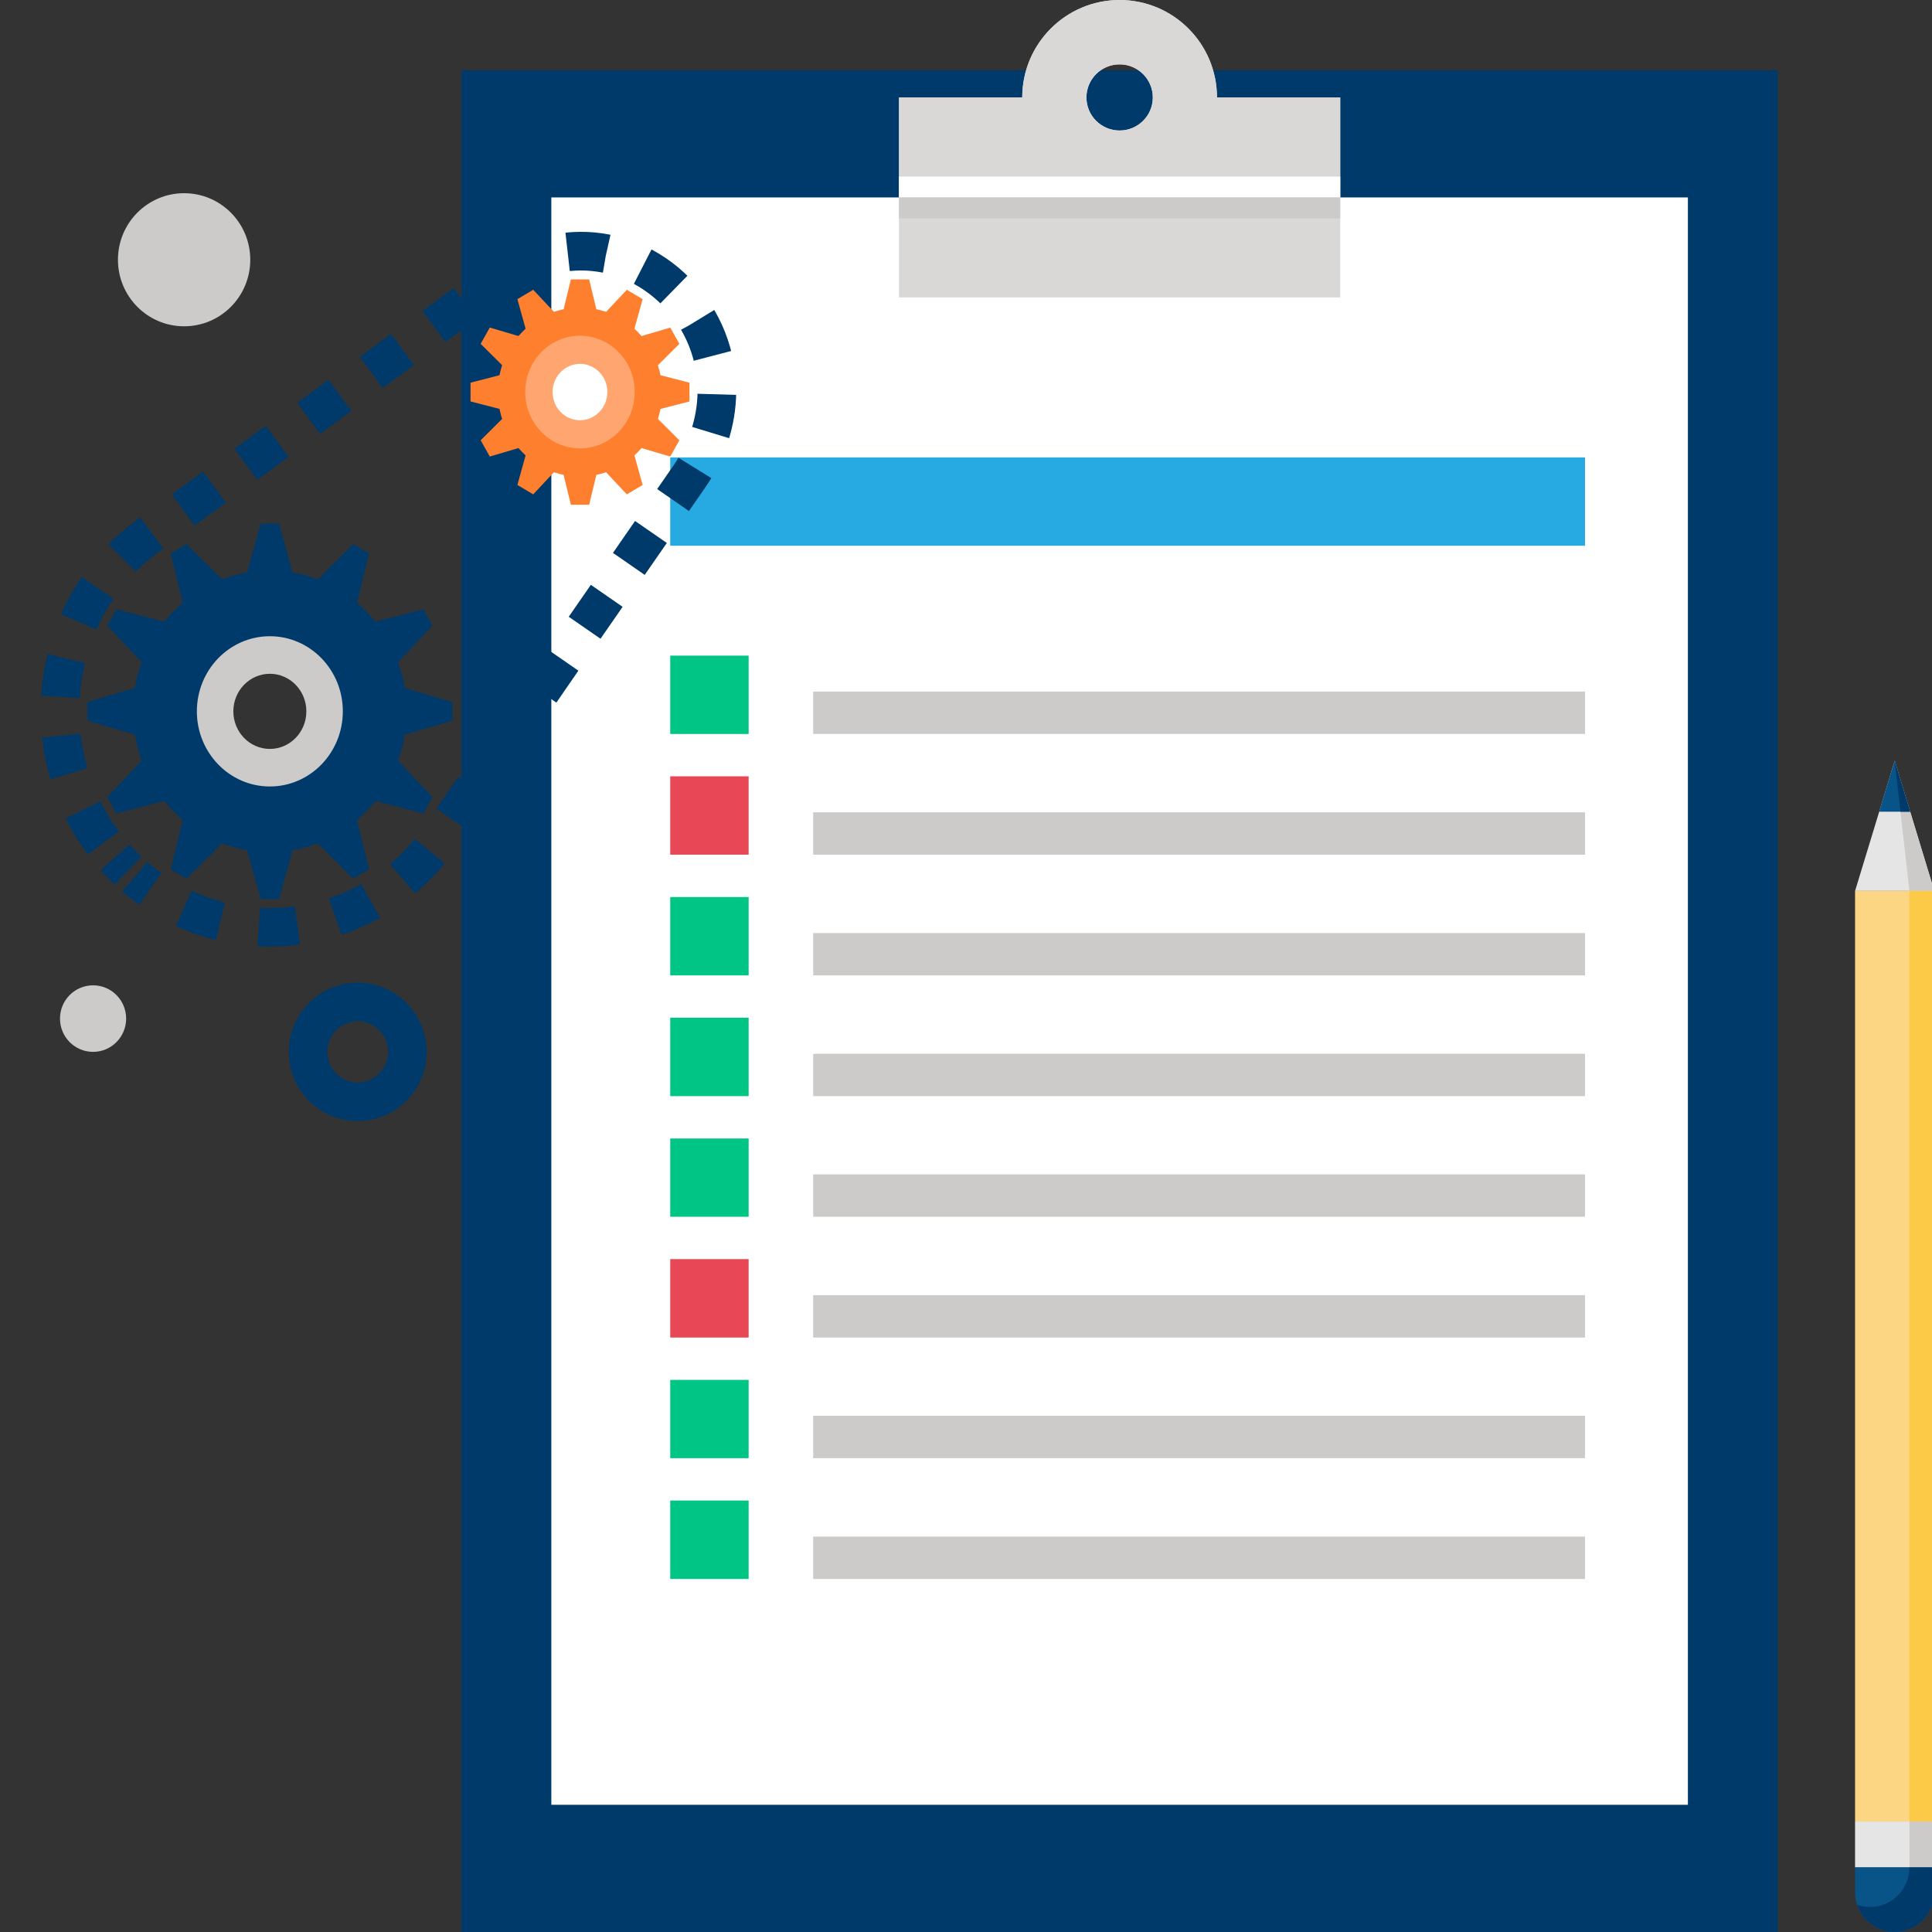 <svg width="100" height="100" viewBox="0 0 100 100" fill="none" xmlns="http://www.w3.org/2000/svg">
<rect x="0" y="0" width="100" height="100" fill="#333333" stroke="none"/>
<g clip-path="url(#clip0)">
<path d="M92.019 3.638H23.883V100H92.019V3.638Z" fill="#003A6A"/>
<path d="M87.365 10.219H28.537V93.415H87.365V10.219Z" fill="white"/>
<path d="M62.991 5.045C62.991 2.263 60.734 0 57.95 0C55.168 0 52.911 2.263 52.911 5.045H46.532V15.395H69.37V5.045H62.991ZM57.95 3.332C58.896 3.332 59.669 4.099 59.669 5.045C59.669 5.99 58.896 6.755 57.95 6.755C57.002 6.755 56.234 5.99 56.234 5.045C56.234 4.099 57.002 3.332 57.95 3.332Z" fill="#D9D8D7"/>
<path d="M62.991 5.045C62.991 2.263 60.734 0 57.95 0C55.168 0 52.911 2.263 52.911 5.045H46.532V10.219H69.37V5.045H62.991ZM57.95 3.332C58.896 3.332 59.669 4.099 59.669 5.045C59.669 5.99 58.896 6.755 57.95 6.755C57.002 6.755 56.234 5.99 56.234 5.045C56.234 4.099 57.002 3.332 57.95 3.332Z" fill="#D9D8D7"/>
<path d="M69.37 9.14H46.532V10.219H69.37V9.14Z" fill="white"/>
<path d="M69.37 10.219H46.532V11.302H69.37V10.219Z" fill="#CCCBCA"/>
<path d="M82.041 35.797H42.091V37.989H82.041V35.797Z" fill="#CCCBCA"/>
<path d="M35.191 37.49V34.435H38.249V37.49H35.191Z" fill="#00C585" stroke="#00C585"/>
<path d="M82.041 42.045H42.091V44.238H82.041V42.045Z" fill="#CCCBCA"/>
<path d="M35.191 43.738V40.682H38.249V43.738H35.191Z" fill="#E84855" stroke="#E84855"/>
<path d="M82.041 48.295H42.091V50.486H82.041V48.295Z" fill="#CCCBCA"/>
<path d="M35.191 49.986V46.93H38.249V49.986H35.191Z" fill="#00C585" stroke="#00C585"/>
<path d="M82.041 54.543H42.091V56.736H82.041V54.543Z" fill="#CCCBCA"/>
<path d="M35.191 56.236V53.175H38.249V56.236H35.191Z" fill="#00C585" stroke="#00C585"/>
<path d="M82.041 60.786H42.091V62.98H82.041V60.786Z" fill="#CCCBCA"/>
<path d="M35.191 62.48V59.428H38.249V62.48H35.191Z" fill="#00C585" stroke="#00C585"/>
<path d="M82.041 67.038H42.091V69.231H82.041V67.038Z" fill="#CCCBCA"/>
<path d="M35.191 68.731V65.671H38.249V68.731H35.191Z" fill="#E84855" stroke="#E84855"/>
<path d="M82.041 73.281H42.091V75.475H82.041V73.281Z" fill="#CCCBCA"/>
<path d="M35.191 74.975V71.923H38.249V74.975H35.191Z" fill="#00C585" stroke="#00C585"/>
<path d="M82.041 79.534H42.091V81.728H82.041V79.534Z" fill="#CCCBCA"/>
<path d="M35.191 81.228V78.167H38.249V81.228H35.191Z" fill="#00C585" stroke="#00C585"/>
<path d="M82.041 23.675H34.691V28.247H82.041V23.675Z" fill="#27AAE1"/>
<path d="M100.118 46.115L98.069 39.378L96.018 46.115H100.118Z" fill="#E6E5E5"/>
<path d="M98.069 39.378L100.118 46.115H98.831L98.069 39.378Z" fill="#CCCBCA"/>
<path d="M100.118 46.115H96.018V94.281H100.118V46.115Z" fill="#FDD683"/>
<path d="M100.119 46.115H98.832V94.281H100.119V46.115Z" fill="#FCCA46"/>
<path d="M98.871 42.014L98.069 39.378L97.263 42.014H98.871Z" fill="#085488"/>
<path d="M98.871 42.014L98.069 39.378L98.367 42.014H98.871Z" fill="#003A6A"/>
<path d="M100.118 94.281H96.018V96.658H100.118V94.281Z" fill="#E6E5E5"/>
<path d="M100.119 94.281H98.832V96.658H100.119V94.281Z" fill="#CCCBCA"/>
<path d="M96.018 96.657V97.949C96.018 98.475 96.217 98.997 96.619 99.398C97.018 99.799 97.545 99.999 98.068 99.999C98.593 99.999 99.118 99.799 99.518 99.398C99.918 98.996 100.118 98.475 100.118 97.949V96.657H96.018Z" fill="#085488"/>
<path d="M98.83 96.657C98.83 97.185 98.629 97.71 98.229 98.108C97.827 98.508 97.304 98.71 96.78 98.71C96.558 98.71 96.342 98.668 96.13 98.596C96.227 98.886 96.386 99.168 96.618 99.397C97.018 99.798 97.544 99.999 98.067 99.999C98.593 99.999 99.118 99.798 99.518 99.397C99.917 98.996 100.117 98.474 100.117 97.948V96.657H98.83V96.657Z" fill="#003A6A"/>
<path d="M14.441 46.541H13.496L12.552 43.139H15.386L14.441 46.541Z" fill="#003A6A"/>
<path d="M9.655 45.482L8.837 44.996L9.671 41.563L12.126 43.022L9.655 45.482Z" fill="#003A6A"/>
<path d="M6.025 42.101L5.553 41.259L7.943 38.716L9.36 41.242L6.025 42.101Z" fill="#003A6A"/>
<path d="M4.525 37.306V36.334L7.83 35.361V38.278L4.525 37.306Z" fill="#003A6A"/>
<path d="M5.553 32.38L6.025 31.538L9.36 32.397L7.943 34.924L5.553 32.38Z" fill="#003A6A"/>
<path d="M8.839 28.644L9.657 28.158L12.128 30.618L9.673 32.077L8.839 28.644Z" fill="#003A6A"/>
<path d="M13.496 27.098L14.441 27.099L15.386 30.501L12.552 30.502L13.496 27.098Z" fill="#003A6A"/>
<path d="M18.283 28.158L19.101 28.645L18.266 32.077L15.812 30.619L18.283 28.158Z" fill="#003A6A"/>
<path d="M21.912 31.539L22.385 32.381L19.995 34.924L18.578 32.398L21.912 31.539Z" fill="#003A6A"/>
<path d="M23.41 36.334V37.307L20.106 38.279L20.105 35.362L23.41 36.334Z" fill="#003A6A"/>
<path d="M22.384 41.26L21.912 42.102L18.578 41.243L19.994 38.717L22.384 41.26Z" fill="#003A6A"/>
<path d="M19.099 44.996L18.281 45.482L15.81 43.023L18.264 41.563L19.099 44.996Z" fill="#003A6A"/>
<path d="M13.968 44.111C10.056 44.111 6.884 40.846 6.884 36.818C6.884 32.793 10.056 29.528 13.968 29.528C17.877 29.528 21.051 32.793 21.051 36.818C21.051 40.846 17.877 44.111 13.968 44.111ZM13.968 33.903C12.403 33.903 11.134 35.209 11.134 36.819C11.134 38.43 12.403 39.736 13.968 39.736C15.531 39.736 16.801 38.43 16.801 36.819C16.801 35.209 15.531 33.903 13.968 33.903Z" fill="#003A6A"/>
<path d="M13.968 40.708C11.881 40.708 10.19 38.967 10.19 36.819C10.19 34.672 11.881 32.931 13.968 32.931C16.053 32.931 17.745 34.672 17.745 36.819C17.745 38.967 16.053 40.708 13.968 40.708ZM13.968 34.875C12.925 34.875 12.078 35.746 12.078 36.819C12.078 37.893 12.925 38.764 13.968 38.764C15.01 38.764 15.857 37.893 15.857 36.819C15.857 35.746 15.01 34.875 13.968 34.875Z" fill="#CCCBCA"/>
<path d="M30.493 26.126H29.548L29.076 24.181H30.965L30.493 26.126Z" fill="#FE7F2D"/>
<path d="M27.598 25.587L26.78 25.101L27.316 23.174L28.951 24.147L27.598 25.587Z" fill="#FE7F2D"/>
<path d="M25.351 23.63L24.879 22.788L26.279 21.395L27.223 23.078L25.351 23.63Z" fill="#FE7F2D"/>
<path d="M24.355 20.779V19.807L26.244 19.32V21.265L24.355 20.779Z" fill="#FE7F2D"/>
<path d="M24.879 17.797L25.351 16.955L27.223 17.507L26.279 19.19L24.879 17.797Z" fill="#FE7F2D"/>
<path d="M26.78 15.484L27.598 14.998L28.951 16.439L27.316 17.412L26.78 15.484Z" fill="#FE7F2D"/>
<path d="M29.549 14.46H30.493L30.965 16.404L29.076 16.405L29.549 14.46Z" fill="#FE7F2D"/>
<path d="M32.445 14.999L33.263 15.484L32.727 17.412L31.091 16.439L32.445 14.999Z" fill="#FE7F2D"/>
<path d="M34.692 16.956L35.164 17.797L33.764 19.191L32.819 17.507L34.692 16.956Z" fill="#FE7F2D"/>
<path d="M35.687 19.808V20.779L33.798 21.266V19.321L35.687 19.808Z" fill="#FE7F2D"/>
<path d="M35.163 22.789L34.692 23.63L32.819 23.079L33.764 21.395L35.163 22.789Z" fill="#FE7F2D"/>
<path d="M33.262 25.102L32.445 25.588L31.091 24.147L32.727 23.174L33.262 25.102Z" fill="#FE7F2D"/>
<path d="M30.021 24.667C27.674 24.667 25.771 22.709 25.771 20.292C25.771 17.876 27.674 15.918 30.021 15.918C32.368 15.918 34.271 17.876 34.271 20.292C34.271 22.709 32.368 24.667 30.021 24.667ZM30.021 18.348C28.978 18.348 28.132 19.219 28.132 20.292C28.132 21.366 28.978 22.237 30.021 22.237C31.064 22.237 31.91 21.366 31.91 20.292C31.91 19.219 31.064 18.348 30.021 18.348Z" fill="#FE7F2D"/>
<path d="M30.019 23.209C28.454 23.209 27.186 21.903 27.186 20.292C27.186 18.681 28.454 17.376 30.019 17.376C31.584 17.376 32.853 18.681 32.853 20.292C32.853 21.903 31.585 23.209 30.019 23.209ZM30.019 18.834C29.237 18.834 28.603 19.487 28.603 20.292C28.603 21.098 29.237 21.751 30.019 21.751C30.802 21.751 31.436 21.098 31.436 20.292C31.436 19.487 30.802 18.834 30.019 18.834Z" fill="#FFA670"/>
<path d="M6.286 44.726C6.174 44.611 6.065 44.493 5.959 44.374" stroke="#003A6A" stroke-width="2" stroke-miterlimit="10"/>
<path d="M5.349 43.627C3.854 41.626 3.106 39.222 3.105 36.819C3.105 33.957 4.166 31.095 6.286 28.912C6.77 28.413 7.299 27.988 7.838 27.594C15.855 21.749 15.855 21.749 25.777 14.463C27.048 13.53 28.538 13.013 30.022 13C31.836 12.985 33.642 13.706 35.03 15.136C36.419 16.565 37.121 18.424 37.105 20.292C37.093 21.819 36.59 23.353 35.683 24.661C28.605 34.875 28.605 34.875 22.927 43.127C22.545 43.682 22.131 44.226 21.647 44.724C19.527 46.907 16.747 47.998 13.967 47.998C11.482 47.998 8.998 47.127 6.984 45.383" stroke="#003A6A" stroke-width="2" stroke-miterlimit="10" stroke-dasharray="2.01 2.01"/>
<path d="M6.626 45.061C6.511 44.952 6.398 44.84 6.285 44.725" stroke="#003A6A" stroke-width="2" stroke-miterlimit="10"/>
<path d="M4.817 54.444C3.871 54.444 3.105 53.673 3.105 52.722C3.105 51.771 3.871 51 4.817 51C5.763 51 6.529 51.771 6.529 52.722C6.529 53.673 5.763 54.444 4.817 54.444Z" fill="#CCCBCA"/>
<path d="M9.53 16.889C7.638 16.889 6.105 15.347 6.105 13.444C6.105 11.542 7.638 10 9.53 10C11.421 10 12.954 11.542 12.954 13.444C12.954 15.347 11.421 16.889 9.53 16.889Z" fill="#CCCBCA"/>
<path d="M18.516 57.028C17.097 57.028 15.947 55.871 15.947 54.444C15.947 53.018 17.097 51.861 18.516 51.861C19.934 51.861 21.084 53.018 21.084 54.444C21.084 55.871 19.934 57.028 18.516 57.028Z" stroke="#003A6A" stroke-width="2" stroke-miterlimit="10"/>
</g>
<defs>
<clipPath id="clip0">
<rect width="100" height="100" fill="white"/>
</clipPath>
</defs>
</svg>
